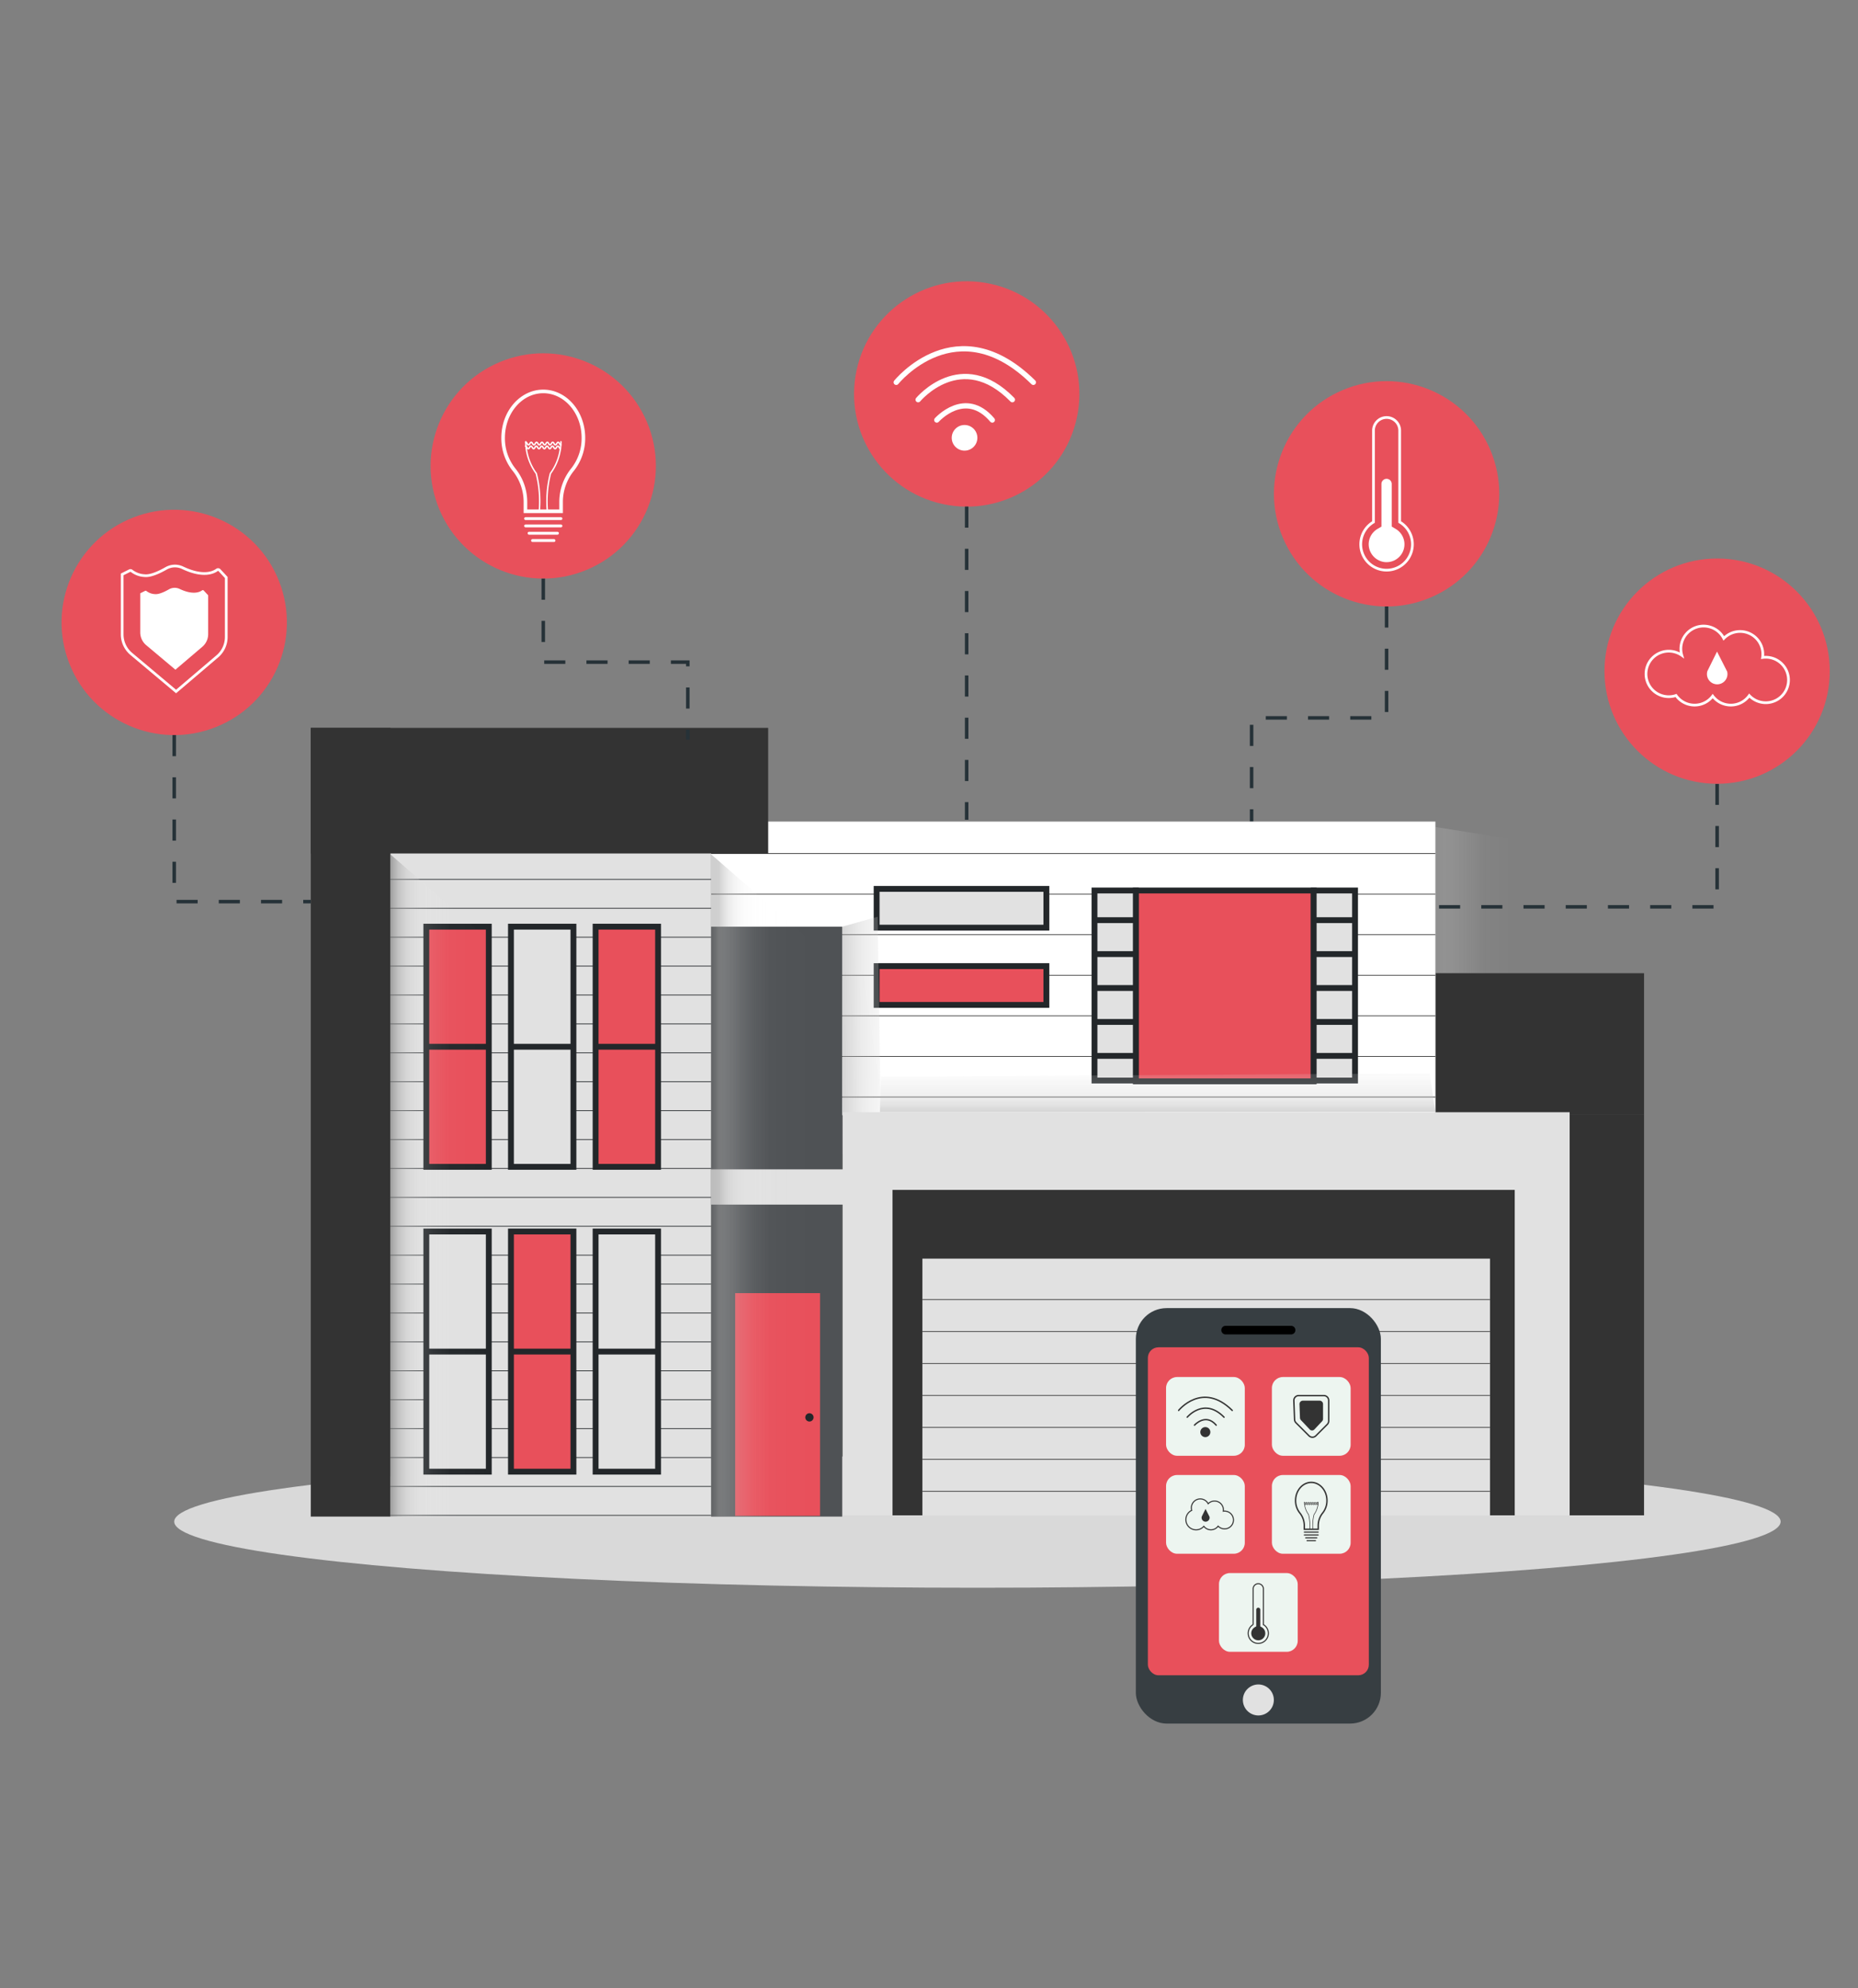 <svg xmlns="http://www.w3.org/2000/svg" xmlns:xlink="http://www.w3.org/1999/xlink" width="528" height="565" viewBox="0 0 528 565">
  <rect x="0" y="0" width="528" height="565" fill="#808080" stroke="none"/>
  <defs>
    <linearGradient id="linear-gradient" y1="0.5" x2="1" y2="0.5" gradientUnits="objectBoundingBox">
      <stop offset="0" stop-color="#616161" stop-opacity="0.702"/>
      <stop offset="0.112" stop-color="#8c8c8c" stop-opacity="0.506"/>
      <stop offset="0.283" stop-color="#bfbfbf" stop-opacity="0.282"/>
      <stop offset="0.472" stop-color="#e3e3e3" stop-opacity="0.122"/>
      <stop offset="0.689" stop-color="#f8f8f8" stop-opacity="0.027"/>
      <stop offset="1" stop-color="#fff" stop-opacity="0"/>
    </linearGradient>
    <linearGradient id="linear-gradient-2" x1="-0.535" y1="0.526" x2="5.311" y2="0.373" gradientUnits="objectBoundingBox">
      <stop offset="0" stop-color="#7f7f7f" stop-opacity="0.702"/>
      <stop offset="0.08" stop-color="#a2a2a2" stop-opacity="0.502"/>
      <stop offset="0.18" stop-color="#c4c4c4" stop-opacity="0.318"/>
      <stop offset="0.295" stop-color="#dedede" stop-opacity="0.176"/>
      <stop offset="0.431" stop-color="#f1f1f1" stop-opacity="0.075"/>
      <stop offset="0.611" stop-color="#fbfbfb" stop-opacity="0.016"/>
      <stop offset="1" stop-color="#fff" stop-opacity="0"/>
    </linearGradient>
    <linearGradient id="linear-gradient-3" x1="0.5" y1="1.502" x2="0.5" y2="-2.531" gradientUnits="objectBoundingBox">
      <stop offset="0.005" stop-color="#7f7f7f" stop-opacity="0.8"/>
      <stop offset="0.019" stop-color="#858585" stop-opacity="0.761"/>
      <stop offset="0.114" stop-color="#aaa" stop-opacity="0.525"/>
      <stop offset="0.221" stop-color="#c9c9c9" stop-opacity="0.333"/>
      <stop offset="0.34" stop-color="#e1e1e1" stop-opacity="0.184"/>
      <stop offset="0.478" stop-color="#f2f2f2" stop-opacity="0.078"/>
      <stop offset="0.655" stop-color="#fcfcfc" stop-opacity="0.02"/>
      <stop offset="1" stop-color="#fff" stop-opacity="0"/>
    </linearGradient>
    <linearGradient id="linear-gradient-4" y1="0.5" x2="1" y2="0.5" gradientUnits="objectBoundingBox">
      <stop offset="0" stop-color="#7f7f7f" stop-opacity="0.369"/>
      <stop offset="0.08" stop-color="#a2a2a2" stop-opacity="0.502"/>
      <stop offset="0.18" stop-color="#c4c4c4" stop-opacity="0.318"/>
      <stop offset="0.295" stop-color="#dedede" stop-opacity="0.176"/>
      <stop offset="0.431" stop-color="#f1f1f1" stop-opacity="0.075"/>
      <stop offset="0.611" stop-color="#fbfbfb" stop-opacity="0.016"/>
      <stop offset="1" stop-color="#fff" stop-opacity="0"/>
    </linearGradient>
    <linearGradient id="linear-gradient-5" x1="-2.383" y1="0.5" x2="-1.383" y2="0.5" xlink:href="#linear-gradient-2"/>
    <linearGradient id="linear-gradient-6" x1="0" y1="0.5" x2="1" y2="0.5" xlink:href="#linear-gradient-2"/>
    <clipPath id="clip-IoT_Solution_for_Real_Estate">
      <rect width="528" height="565"/>
    </clipPath>
  </defs>
  <g id="IoT_Solution_for_Real_Estate" data-name="IoT Solution for Real Estate" clip-path="url(#clip-IoT_Solution_for_Real_Estate)">
    <ellipse id="Ellipse_23" data-name="Ellipse 23" cx="228.25" cy="18.787" rx="228.25" ry="18.787" transform="translate(49.509 413.64)" fill="#d9d9d9" style="mix-blend-mode: multiply;isolation: isolate"/>
    <g id="Group_1062" data-name="Group 1062" transform="translate(88.318 206.851)">
      <path id="Path_1015" data-name="Path 1015" d="M353.3,236.236l27.937,4.423v37.986H353.3Z" transform="translate(-39.106 -208.921)" fill="url(#linear-gradient)" style="mix-blend-mode: multiply;isolation: isolate"/>
      <g id="Group_1052" data-name="Group 1052" transform="translate(113.767 26.63)">
        <rect id="Rectangle_373" data-name="Rectangle 373" width="205.82" height="83.432" fill="#fff"/>
        <line id="Line_27" data-name="Line 27" x2="205.82" transform="translate(0 9.073)" fill="none" stroke="#333" stroke-miterlimit="10" stroke-width="0.208"/>
        <line id="Line_28" data-name="Line 28" x2="205.82" transform="translate(0 20.608)" fill="none" stroke="#333" stroke-miterlimit="10" stroke-width="0.208"/>
        <line id="Line_29" data-name="Line 29" x2="205.82" transform="translate(0 32.143)" fill="none" stroke="#333" stroke-miterlimit="10" stroke-width="0.208"/>
        <line id="Line_30" data-name="Line 30" x2="205.82" transform="translate(0 43.678)" fill="none" stroke="#333" stroke-miterlimit="10" stroke-width="0.208"/>
        <line id="Line_31" data-name="Line 31" x2="205.82" transform="translate(0 55.213)" fill="none" stroke="#333" stroke-miterlimit="10" stroke-width="0.208"/>
        <line id="Line_32" data-name="Line 32" x2="205.82" transform="translate(0 66.748)" fill="none" stroke="#333" stroke-miterlimit="10" stroke-width="0.208"/>
        <line id="Line_33" data-name="Line 33" x2="205.82" transform="translate(0 78.282)" fill="none" stroke="#333" stroke-miterlimit="10" stroke-width="0.208"/>
      </g>
      <rect id="Rectangle_374" data-name="Rectangle 374" width="91.155" height="190.513" transform="translate(22.612 33.629)" fill="#e1e1e1"/>
      <rect id="Rectangle_375" data-name="Rectangle 375" width="22.612" height="224.142" transform="translate(0 0)" fill="#333"/>
      <path id="Path_1058" data-name="Path 1058" d="M0,0H129.98V35.7H0Z" transform="translate(0 0)" fill="#333"/>
      <rect id="Rectangle_377" data-name="Rectangle 377" width="48.24" height="11.022" transform="translate(160.799 45.757)" fill="#e1e1e1" stroke="#23272a" stroke-miterlimit="10" stroke-width="1.664"/>
      <rect id="Rectangle_378" data-name="Rectangle 378" width="48.24" height="11.022" transform="translate(160.799 67.71)" fill="#e8505b" stroke="#23272a" stroke-miterlimit="10" stroke-width="1.664"/>
      <g id="Group_1053" data-name="Group 1053" transform="translate(222.707 46.216)">
        <rect id="Rectangle_379" data-name="Rectangle 379" width="50.544" height="54.241" transform="translate(11.752)" fill="#e8505b" stroke="#23272a" stroke-miterlimit="10" stroke-width="1.664"/>
        <rect id="Rectangle_380" data-name="Rectangle 380" width="11.752" height="54.009" fill="#e1e1e1" stroke="#23272a" stroke-miterlimit="10" stroke-width="1.664"/>
        <rect id="Rectangle_381" data-name="Rectangle 381" width="11.752" height="54.009" transform="translate(62.295)" fill="#e1e1e1" stroke="#23272a" stroke-miterlimit="10" stroke-width="1.664"/>
        <line id="Line_34" data-name="Line 34" x2="11.752" transform="translate(0 8.429)" fill="#fff" stroke="#23272a" stroke-miterlimit="10" stroke-width="1.664"/>
        <line id="Line_35" data-name="Line 35" x2="11.752" transform="translate(0 18.071)" fill="#fff" stroke="#23272a" stroke-miterlimit="10" stroke-width="1.664"/>
        <line id="Line_36" data-name="Line 36" x2="11.752" transform="translate(0 27.713)" fill="#fff" stroke="#23272a" stroke-miterlimit="10" stroke-width="1.664"/>
        <line id="Line_37" data-name="Line 37" x2="11.752" transform="translate(0 37.355)" fill="#fff" stroke="#23272a" stroke-miterlimit="10" stroke-width="1.664"/>
        <line id="Line_38" data-name="Line 38" x2="11.752" transform="translate(0 46.998)" fill="#fff" stroke="#23272a" stroke-miterlimit="10" stroke-width="1.664"/>
        <line id="Line_39" data-name="Line 39" x2="11.752" transform="translate(62.295 8.429)" fill="#fff" stroke="#23272a" stroke-miterlimit="10" stroke-width="1.664"/>
        <line id="Line_40" data-name="Line 40" x2="11.752" transform="translate(62.295 18.071)" fill="#fff" stroke="#23272a" stroke-miterlimit="10" stroke-width="1.664"/>
        <line id="Line_41" data-name="Line 41" x2="11.752" transform="translate(62.295 27.713)" fill="#fff" stroke="#23272a" stroke-miterlimit="10" stroke-width="1.664"/>
        <line id="Line_42" data-name="Line 42" x2="11.752" transform="translate(62.295 37.355)" fill="#fff" stroke="#23272a" stroke-miterlimit="10" stroke-width="1.664"/>
        <line id="Line_43" data-name="Line 43" x2="11.752" transform="translate(62.295 46.998)" fill="#fff" stroke="#23272a" stroke-miterlimit="10" stroke-width="1.664"/>
      </g>
      <rect id="Rectangle_382" data-name="Rectangle 382" width="59.195" height="40.209" transform="translate(319.687 69.725)" fill="#333"/>
      <rect id="Rectangle_383" data-name="Rectangle 383" width="28.179" height="113.853" transform="translate(350.703 109.933)" fill="#333"/>
      <line id="Line_44" data-name="Line 44" x2="91.155" transform="translate(22.612 43.053)" fill="none" stroke="#23272a" stroke-miterlimit="10" stroke-width="0.208"/>
      <line id="Line_45" data-name="Line 45" x2="91.155" transform="translate(22.612 51.268)" fill="none" stroke="#23272a" stroke-miterlimit="10" stroke-width="0.208"/>
      <line id="Line_46" data-name="Line 46" x2="91.155" transform="translate(22.612 59.483)" fill="none" stroke="#23272a" stroke-miterlimit="10" stroke-width="0.208"/>
      <line id="Line_47" data-name="Line 47" x2="91.155" transform="translate(22.612 67.699)" fill="none" stroke="#23272a" stroke-miterlimit="10" stroke-width="0.208"/>
      <line id="Line_48" data-name="Line 48" x2="91.155" transform="translate(22.612 75.914)" fill="none" stroke="#23272a" stroke-miterlimit="10" stroke-width="0.208"/>
      <line id="Line_49" data-name="Line 49" x2="91.155" transform="translate(22.612 84.129)" fill="none" stroke="#23272a" stroke-miterlimit="10" stroke-width="0.208"/>
      <line id="Line_50" data-name="Line 50" x2="91.155" transform="translate(22.612 92.344)" fill="none" stroke="#23272a" stroke-miterlimit="10" stroke-width="0.208"/>
      <line id="Line_51" data-name="Line 51" x2="91.155" transform="translate(22.612 100.559)" fill="none" stroke="#23272a" stroke-miterlimit="10" stroke-width="0.208"/>
      <line id="Line_52" data-name="Line 52" x2="91.155" transform="translate(22.612 108.775)" fill="none" stroke="#23272a" stroke-miterlimit="10" stroke-width="0.208"/>
      <line id="Line_53" data-name="Line 53" x1="91.155" transform="translate(22.612 116.99)" fill="none" stroke="#23272a" stroke-miterlimit="10" stroke-width="0.208"/>
      <line id="Line_54" data-name="Line 54" x2="91.155" transform="translate(22.612 125.205)" fill="none" stroke="#23272a" stroke-miterlimit="10" stroke-width="0.208"/>
      <line id="Line_55" data-name="Line 55" x2="91.155" transform="translate(22.612 133.42)" fill="none" stroke="#23272a" stroke-miterlimit="10" stroke-width="0.208"/>
      <line id="Line_56" data-name="Line 56" x2="91.155" transform="translate(22.612 141.635)" fill="none" stroke="#23272a" stroke-miterlimit="10" stroke-width="0.208"/>
      <line id="Line_57" data-name="Line 57" x2="91.155" transform="translate(22.612 149.851)" fill="none" stroke="#23272a" stroke-miterlimit="10" stroke-width="0.208"/>
      <line id="Line_58" data-name="Line 58" x2="91.155" transform="translate(22.612 158.066)" fill="none" stroke="#23272a" stroke-miterlimit="10" stroke-width="0.208"/>
      <line id="Line_59" data-name="Line 59" x2="91.155" transform="translate(22.612 166.281)" fill="none" stroke="#23272a" stroke-miterlimit="10" stroke-width="0.208"/>
      <line id="Line_60" data-name="Line 60" x2="91.155" transform="translate(22.612 174.496)" fill="none" stroke="#23272a" stroke-miterlimit="10" stroke-width="0.208"/>
      <line id="Line_61" data-name="Line 61" x2="91.155" transform="translate(22.612 182.711)" fill="none" stroke="#23272a" stroke-miterlimit="10" stroke-width="0.208"/>
      <line id="Line_62" data-name="Line 62" x2="91.155" transform="translate(22.612 190.927)" fill="none" stroke="#23272a" stroke-miterlimit="10" stroke-width="0.208"/>
      <line id="Line_63" data-name="Line 63" x2="91.155" transform="translate(22.612 199.142)" fill="none" stroke="#23272a" stroke-miterlimit="10" stroke-width="0.208"/>
      <line id="Line_64" data-name="Line 64" x2="91.155" transform="translate(22.612 207.357)" fill="none" stroke="#23272a" stroke-miterlimit="10" stroke-width="0.208"/>
      <line id="Line_65" data-name="Line 65" x2="91.155" transform="translate(22.612 215.572)" fill="none" stroke="#23272a" stroke-miterlimit="10" stroke-width="0.208"/>
      <line id="Line_66" data-name="Line 66" x2="91.155" transform="translate(22.612 223.788)" fill="none" stroke="#23272a" stroke-miterlimit="10" stroke-width="0.208"/>
      <g id="Group_1054" data-name="Group 1054" transform="translate(32.83 56.496)">
        <rect id="Rectangle_384" data-name="Rectangle 384" width="17.755" height="68.253" fill="#e8505b" stroke="#23272a" stroke-miterlimit="10" stroke-width="1.664"/>
        <line id="Line_67" data-name="Line 67" x2="17.755" transform="translate(0 34.126)" fill="#fff" stroke="#23272a" stroke-miterlimit="10" stroke-width="1.664"/>
      </g>
      <g id="Group_1055" data-name="Group 1055" transform="translate(56.884 56.496)">
        <rect id="Rectangle_385" data-name="Rectangle 385" width="17.755" height="68.253" fill="#e1e1e1" stroke="#23272a" stroke-miterlimit="10" stroke-width="1.664"/>
        <line id="Line_68" data-name="Line 68" x2="17.755" transform="translate(0 34.126)" fill="#fff" stroke="#23272a" stroke-miterlimit="10" stroke-width="1.664"/>
      </g>
      <g id="Group_1056" data-name="Group 1056" transform="translate(80.937 56.496)">
        <rect id="Rectangle_386" data-name="Rectangle 386" width="17.755" height="68.253" fill="#e8505b" stroke="#23272a" stroke-miterlimit="10" stroke-width="1.664"/>
        <line id="Line_69" data-name="Line 69" x2="17.755" transform="translate(0 34.126)" fill="#fff" stroke="#23272a" stroke-miterlimit="10" stroke-width="1.664"/>
      </g>
      <g id="Group_1057" data-name="Group 1057" transform="translate(32.83 143.122)">
        <rect id="Rectangle_387" data-name="Rectangle 387" width="17.755" height="68.253" fill="#e1e1e1" stroke="#23272a" stroke-miterlimit="10" stroke-width="1.664"/>
        <line id="Line_70" data-name="Line 70" x2="17.755" transform="translate(0 34.126)" fill="#fff" stroke="#23272a" stroke-miterlimit="10" stroke-width="1.664"/>
      </g>
      <g id="Group_1058" data-name="Group 1058" transform="translate(56.884 143.122)">
        <rect id="Rectangle_388" data-name="Rectangle 388" width="17.755" height="68.253" fill="#e8505b" stroke="#23272a" stroke-miterlimit="10" stroke-width="1.664"/>
        <line id="Line_71" data-name="Line 71" x2="17.755" transform="translate(0 34.126)" fill="#fff" stroke="#23272a" stroke-miterlimit="10" stroke-width="1.664"/>
      </g>
      <g id="Group_1059" data-name="Group 1059" transform="translate(80.937 143.122)">
        <rect id="Rectangle_389" data-name="Rectangle 389" width="17.755" height="68.253" fill="#e1e1e1" stroke="#23272a" stroke-miterlimit="10" stroke-width="1.664"/>
        <line id="Line_72" data-name="Line 72" x2="17.755" transform="translate(0 34.126)" fill="#fff" stroke="#23272a" stroke-miterlimit="10" stroke-width="1.664"/>
      </g>
      <path id="Path_1016" data-name="Path 1016" d="M218.188,260.882l10.08-2.813.965,63.306-10.949,4.074Z" transform="translate(-67.165 -204.386)" fill="url(#linear-gradient-2)" style="mix-blend-mode: multiply;isolation: isolate"/>
      <path id="Path_1017" data-name="Path 1017" d="M227.087,305.961l.237-10.08,155.941-.965,1.64,10.949Z" transform="translate(-65.317 -196.734)" fill="url(#linear-gradient-3)" style="mix-blend-mode: multiply;isolation: isolate"/>
      <g id="Group_1060" data-name="Group 1060" transform="translate(151.172 109.226)">
        <rect id="Rectangle_390" data-name="Rectangle 390" width="206.566" height="114.56" fill="#e1e1e1"/>
        <rect id="Rectangle_391" data-name="Rectangle 391" width="176.821" height="92.484" transform="translate(14.139 22.076)" fill="#333"/>
        <rect id="Rectangle_392" data-name="Rectangle 392" width="161.298" height="72.996" transform="translate(22.634 41.608)" fill="#e1e1e1"/>
        <line id="Line_73" data-name="Line 73" x2="161.298" transform="translate(22.634 53.248)" fill="none" stroke="#333" stroke-miterlimit="10" stroke-width="0.208"/>
        <line id="Line_74" data-name="Line 74" x2="161.298" transform="translate(22.634 62.329)" fill="none" stroke="#333" stroke-miterlimit="10" stroke-width="0.208"/>
        <line id="Line_75" data-name="Line 75" x2="161.298" transform="translate(22.634 71.411)" fill="none" stroke="#333" stroke-miterlimit="10" stroke-width="0.208"/>
        <line id="Line_76" data-name="Line 76" x2="161.298" transform="translate(22.634 80.492)" fill="none" stroke="#333" stroke-miterlimit="10" stroke-width="0.208"/>
        <line id="Line_77" data-name="Line 77" x2="161.298" transform="translate(22.634 89.573)" fill="none" stroke="#333" stroke-miterlimit="10" stroke-width="0.208"/>
        <line id="Line_78" data-name="Line 78" x2="161.298" transform="translate(22.634 98.654)" fill="none" stroke="#333" stroke-miterlimit="10" stroke-width="0.208"/>
        <line id="Line_79" data-name="Line 79" x2="161.298" transform="translate(22.634 107.735)" fill="none" stroke="#333" stroke-miterlimit="10" stroke-width="0.208"/>
      </g>
      <rect id="Rectangle_393" data-name="Rectangle 393" width="37.256" height="167.646" transform="translate(113.767 56.496)" fill="#4f5255"/>
      <rect id="Rectangle_394" data-name="Rectangle 394" width="38.322" height="10.019" transform="translate(113.767 125.462)" fill="#e1e1e1"/>
      <g id="Group_1061" data-name="Group 1061" transform="translate(120.599 160.637)">
        <rect id="Rectangle_395" data-name="Rectangle 395" width="24.12" height="63.292" fill="#e8505b"/>
        <ellipse id="Ellipse_24" data-name="Ellipse 24" cx="1.178" cy="1.178" rx="1.178" ry="1.178" transform="translate(19.926 34.134)" fill="#23272a"/>
      </g>
      <path id="Path_1018" data-name="Path 1018" d="M187.339,243.375l27.937,24.3V431.58H187.339Z" transform="translate(-73.572 -207.438)" fill="url(#linear-gradient-4)" style="mix-blend-mode: multiply;isolation: isolate"/>
      <path id="Path_1019" data-name="Path 1019" d="M220.874,303.687l-13.968,14.894V419.055h13.968Z" transform="translate(-69.508 -194.913)" fill="url(#linear-gradient-5)" style="mix-blend-mode: multiply;isolation: isolate"/>
      <path id="Path_1020" data-name="Path 1020" d="M111.859,243.375l27.937,24.3V431.58H111.859Z" transform="translate(-89.247 -207.438)" fill="url(#linear-gradient-6)" style="mix-blend-mode: multiply;isolation: isolate"/>
    </g>
    <g id="Group_1068" data-name="Group 1068" transform="translate(237.937 75.184)">
      <g id="Group_1067" data-name="Group 1067" transform="translate(0 0)">
        <ellipse id="Ellipse_25" data-name="Ellipse 25" cx="32.012" cy="32.012" rx="32.012" ry="32.012" transform="matrix(0.162, -0.987, 0.987, 0.162, 0, 63.183)" fill="#e8505b"/>
        <g id="Group_1066" data-name="Group 1066" transform="translate(16.751 23.927)">
          <path id="Path_1023" data-name="Path 1023" d="M230.9,133.947s17.227-21.469,38.961,0" transform="translate(-230.897 -124.405)" fill="none" stroke="#fff" stroke-linecap="round" stroke-miterlimit="10" stroke-width="1.5"/>
          <path id="Path_1024" data-name="Path 1024" d="M236.054,137.522s12.289-14.808,26.769,0" transform="translate(-229.826 -123.048)" fill="none" stroke="#fff" stroke-linecap="round" stroke-miterlimit="10" stroke-width="1.5"/>
          <path id="Path_1025" data-name="Path 1025" d="M240.443,141.87s8.084-9.072,15.77,0" transform="translate(-228.915 -121.615)" fill="none" stroke="#fff" stroke-linecap="round" stroke-miterlimit="10" stroke-width="1.5"/>
          <ellipse id="Ellipse_26" data-name="Ellipse 26" cx="3.644" cy="3.644" rx="3.644" ry="3.644" transform="translate(15.77 21.667)" fill="#fff"/>
        </g>
      </g>
      <line id="Line_80" data-name="Line 80" y2="89.002" transform="translate(36.762 68.773)" fill="none" stroke="#263238" stroke-miterlimit="10" stroke-width="1" stroke-dasharray="6"/>
    </g>
    <g id="Group_1071" data-name="Group 1071" transform="translate(352.094 98.392)">
      <g id="Group_1070" data-name="Group 1070" transform="translate(0)">
        <ellipse id="Ellipse_27" data-name="Ellipse 27" cx="32.012" cy="32.012" rx="32.012" ry="32.012" transform="translate(0 24.902) rotate(-22.889)" fill="#e8505b"/>
        <g id="Group_1069" data-name="Group 1069" transform="translate(34.597 20.255)">
          <path id="Path_1026" data-name="Path 1026" d="M351.27,170.29V144.306a3.725,3.725,0,0,0-3.726-3.724h0a3.725,3.725,0,0,0-3.724,3.724V170.29a7.344,7.344,0,1,0,7.45,0Z" transform="translate(-340.2 -140.582)" fill="none" stroke="#fff" stroke-linecap="round" stroke-miterlimit="10" stroke-width="0.768"/>
          <path id="Path_1027" data-name="Path 1027" d="M347.156,178.7a5.438,5.438,0,0,1-.591-.033,5.142,5.142,0,0,1-4.466-4.519,5.054,5.054,0,0,1,2.481-4.9l1.112-.657V156.473a1.463,1.463,0,0,1,2.926,0v12.111l1.111.657a5.078,5.078,0,0,1-2.574,9.456Z" transform="translate(-339.811 -137.585)" fill="#fff"/>
        </g>
      </g>
      <path id="Path_1028" data-name="Path 1028" d="M352.878,185.046v31.671h-38.36v29.394" transform="translate(-310.936 -111.093)" fill="none" stroke="#263238" stroke-miterlimit="10" stroke-width="1" stroke-dasharray="6"/>
    </g>
    <g id="Group_1077" data-name="Group 1077" transform="translate(112.441 90.484)">
      <g id="Group_1076" data-name="Group 1076" transform="translate(0 0)">
        <ellipse id="Ellipse_28" data-name="Ellipse 28" cx="32.012" cy="32.012" rx="32.012" ry="32.012" transform="matrix(0.921, -0.389, 0.389, 0.921, 0, 24.902)" fill="#e8505b"/>
        <g id="Group_1075" data-name="Group 1075" transform="translate(30.534 20.754)">
          <path id="Path_1029" data-name="Path 1029" d="M161.209,147.645c0-7.29-5.107-13.2-11.408-13.2s-11.408,5.909-11.408,13.2a14.339,14.339,0,0,0,3.028,8.952,14.666,14.666,0,0,1,3.314,9.132v2.78h10.132v-2.78a14.66,14.66,0,0,1,3.315-9.132A14.345,14.345,0,0,0,161.209,147.645Z" transform="translate(-138.394 -134.446)" fill="none" stroke="#fff" stroke-linecap="round" stroke-miterlimit="10" stroke-width="1.021"/>
          <g id="Group_1074" data-name="Group 1074" transform="translate(6.386 14.309)">
            <path id="Path_1030" data-name="Path 1030" d="M143.724,146.294a15.5,15.5,0,0,0,2.977,9,31.981,31.981,0,0,1,.863,10.751" transform="translate(-143.674 -146.294)" fill="none" stroke="#fff" stroke-linecap="round" stroke-miterlimit="10" stroke-width="0.409"/>
            <path id="Path_1031" data-name="Path 1031" d="M152.674,146.294a15.5,15.5,0,0,1-2.978,9,32.019,32.019,0,0,0-.863,10.751" transform="translate(-142.635 -146.294)" fill="none" stroke="#fff" stroke-linecap="round" stroke-miterlimit="10" stroke-width="0.409"/>
            <g id="Group_1072" data-name="Group 1072" transform="translate(0.078 0.149)">
              <path id="Path_1032" data-name="Path 1032" d="M143.747,146.417c.379,0,.379.728.76.728s.379-.728.76-.728.383.728.764.728.38-.728.762-.728.382.728.762.728.383-.728.766-.728.382.728.763.728.382-.728.763-.728.38.728.761.728.383-.728.766-.728.384.728.767.728.385-.728.769-.728.384.728.769.728" transform="translate(-143.747 -146.417)" fill="none" stroke="#fff" stroke-linecap="round" stroke-miterlimit="10" stroke-width="0.409"/>
            </g>
            <g id="Group_1073" data-name="Group 1073" transform="translate(0 1.24)">
              <path id="Path_1033" data-name="Path 1033" d="M143.682,147.321c.38,0,.38.727.76.727s.38-.727.761-.727.382.727.763.727.382-.727.763-.727.38.727.762.727.382-.727.764-.727.382.727.763.727.382-.727.763-.727.38.727.762.727.383-.727.766-.727.383.727.767.727.384-.727.768-.727.385.727.769.727" transform="translate(-143.682 -147.321)" fill="none" stroke="#fff" stroke-linecap="round" stroke-miterlimit="10" stroke-width="0.409"/>
            </g>
          </g>
          <line id="Line_81" data-name="Line 81" x2="10.043" transform="translate(6.387 36.142)" fill="none" stroke="#fff" stroke-linecap="round" stroke-miterlimit="10" stroke-width="0.817"/>
          <line id="Line_82" data-name="Line 82" x2="10.043" transform="translate(6.387 38.22)" fill="none" stroke="#fff" stroke-linecap="round" stroke-miterlimit="10" stroke-width="0.817"/>
          <line id="Line_83" data-name="Line 83" x2="8.069" transform="translate(7.373 40.299)" fill="none" stroke="#fff" stroke-linecap="round" stroke-miterlimit="10" stroke-width="0.817"/>
          <line id="Line_84" data-name="Line 84" x2="6.095" transform="translate(8.36 42.377)" fill="none" stroke="#fff" stroke-linecap="round" stroke-miterlimit="10" stroke-width="0.817"/>
        </g>
      </g>
      <path id="Path_1034" data-name="Path 1034" d="M147.84,178.5v23.731h41.076v22.045" transform="translate(-105.898 -104.544)" fill="none" stroke="#263238" stroke-miterlimit="10" stroke-width="1" stroke-dasharray="6"/>
    </g>
    <g id="Group_1080" data-name="Group 1080" transform="translate(408.73 158.715)">
      <path id="Path_1035" data-name="Path 1035" d="M437.684,226.773v34.974H358.449" transform="translate(-358.449 -162.75)" fill="none" stroke="#263238" stroke-miterlimit="10" stroke-width="1" stroke-dasharray="6"/>
      <g id="Group_1079" data-name="Group 1079" transform="translate(47.223 0)">
        <ellipse id="Ellipse_29" data-name="Ellipse 29" cx="32.012" cy="32.012" rx="32.012" ry="32.012" fill="#e8505b"/>
        <g id="Group_1078" data-name="Group 1078" transform="translate(11.813 19.211)">
          <path id="Path_1036" data-name="Path 1036" d="M441.351,198.517a6.538,6.538,0,0,0-.9.07,6.457,6.457,0,0,0-11.022-5.43,6.461,6.461,0,0,0-11.933,4.808,6.467,6.467,0,1,0-1.639,11.423,6.451,6.451,0,0,0,10.421.17,6.448,6.448,0,0,0,10.39-.13,6.462,6.462,0,1,0,4.685-10.911Z" transform="translate(-407.333 -189.667)" fill="none" stroke="#fff" stroke-linecap="round" stroke-miterlimit="10" stroke-width="0.768"/>
          <path id="Path_1037" data-name="Path 1037" d="M424.531,195.667l2.874,5.668a2.915,2.915,0,0,1-2.825,3.634h0a2.915,2.915,0,0,1-2.791-3.755Z" transform="translate(-404.357 -188.421)" fill="#fff"/>
        </g>
      </g>
    </g>
    <g id="Group_1092" data-name="Group 1092" transform="translate(322.777 371.747)">
      <g id="Group_1081" data-name="Group 1081" transform="translate(0 0)">
        <rect id="Rectangle_399" data-name="Rectangle 399" width="69.633" height="118.069" rx="8.753" fill="#373e42"/>
        <rect id="Rectangle_400" data-name="Rectangle 400" width="62.793" height="93.205" rx="3.013" transform="translate(3.42 11.136)" fill="#e8505b"/>
        <path id="Path_1038" data-name="Path 1038" d="M327.22,356.767H308.612a1.22,1.22,0,0,1-1.221-1.22h0a1.222,1.222,0,0,1,1.221-1.221H327.22a1.22,1.22,0,0,1,1.22,1.221h0A1.219,1.219,0,0,1,327.22,356.767Z" transform="translate(-283.099 -349.292)"/>
        <path id="Path_1039" data-name="Path 1039" d="M321.267,443.123a4.4,4.4,0,1,1-4.4-4.4A4.4,4.4,0,0,1,321.267,443.123Z" transform="translate(-282.047 -331.766)" fill="#e1e1e1"/>
      </g>
      <g id="Group_1091" data-name="Group 1091" transform="translate(8.591 19.584)">
        <g id="Group_1082" data-name="Group 1082">
          <rect id="Rectangle_401" data-name="Rectangle 401" width="22.376" height="22.376" rx="3.125" fill="#edf5f0"/>
          <rect id="Rectangle_402" data-name="Rectangle 402" width="22.376" height="22.376" rx="3.125" transform="translate(30.074)" fill="#edf5f0"/>
          <rect id="Rectangle_403" data-name="Rectangle 403" width="22.376" height="22.376" rx="3.125" transform="translate(0 27.845)" fill="#edf5f0"/>
          <rect id="Rectangle_404" data-name="Rectangle 404" width="22.376" height="22.376" rx="3.125" transform="translate(30.074 27.845)" fill="#edf5f0"/>
          <rect id="Rectangle_405" data-name="Rectangle 405" width="22.376" height="22.376" rx="3.125" transform="translate(15.037 55.71)" fill="#edf5f0"/>
        </g>
        <g id="Group_1083" data-name="Group 1083" transform="translate(3.573 5.759)">
          <path id="Path_1040" data-name="Path 1040" d="M297.349,374.872s6.735-8.391,15.23,0" transform="translate(-297.349 -371.143)" fill="none" stroke="#333" stroke-linecap="round" stroke-miterlimit="10" stroke-width="0.399"/>
          <path id="Path_1041" data-name="Path 1041" d="M299.365,376.27s4.8-5.788,10.465,0" transform="translate(-296.93 -370.612)" fill="none" stroke="#333" stroke-linecap="round" stroke-miterlimit="10" stroke-width="0.399"/>
          <path id="Path_1042" data-name="Path 1042" d="M301.081,377.97s3.16-3.546,6.164,0" transform="translate(-296.574 -370.052)" fill="none" stroke="#333" stroke-linecap="round" stroke-miterlimit="10" stroke-width="0.399"/>
          <path id="Path_1043" data-name="Path 1043" d="M305.3,379.581a1.424,1.424,0,1,1-1.425-1.425A1.424,1.424,0,0,1,305.3,379.581Z" transform="translate(-296.289 -369.687)" fill="#333"/>
        </g>
        <g id="Group_1084" data-name="Group 1084" transform="translate(23.328 58.742)">
          <path id="Path_1044" data-name="Path 1044" d="M318.034,426.628V416.471a1.457,1.457,0,0,0-1.456-1.456h0a1.456,1.456,0,0,0-1.455,1.456v10.157a2.871,2.871,0,1,0,2.912,0Z" transform="translate(-313.707 -415.015)" fill="none" stroke="#333" stroke-linecap="round" stroke-miterlimit="10" stroke-width="0.3"/>
          <path id="Path_1045" data-name="Path 1045" d="M316.427,429.914a2.132,2.132,0,0,1-.231-.012,2.01,2.01,0,0,1-1.746-1.767,1.975,1.975,0,0,1,.97-1.917l.435-.257v-4.734a.572.572,0,0,1,1.144,0v4.734l.435.257a1.985,1.985,0,0,1-1.006,3.7Z" transform="translate(-313.555 -413.844)" fill="#333"/>
        </g>
        <g id="Group_1085" data-name="Group 1085" transform="translate(36.311 5.271)">
          <path id="Path_1046" data-name="Path 1046" d="M325.842,370.739h7.134a1.385,1.385,0,0,1,1.384,1.385v5.831a1.386,1.386,0,0,1-.406.979l-3.232,3.232a1.385,1.385,0,0,1-1.959,0l-3.7-3.7a1.385,1.385,0,0,1-.4-.926l-.205-5.367A1.385,1.385,0,0,1,325.842,370.739Z" transform="translate(-324.457 -370.739)" fill="none" stroke="#333" stroke-linecap="round" stroke-miterlimit="10" stroke-width="0.399"/>
          <path id="Path_1047" data-name="Path 1047" d="M326.722,371.936h4.821a.965.965,0,0,1,.935.991V377.1a1.014,1.014,0,0,1-.274.7l-2.184,2.314a.9.9,0,0,1-1.324,0l-2.5-2.645a1.023,1.023,0,0,1-.274-.663l-.139-3.842A.968.968,0,0,1,326.722,371.936Z" transform="translate(-324.181 -370.49)" fill="#333"/>
        </g>
        <g id="Group_1089" data-name="Group 1089" transform="translate(36.803 29.948)">
          <path id="Path_1048" data-name="Path 1048" d="M333.784,396.331c0-2.849-2-5.159-4.46-5.159s-4.459,2.31-4.459,5.159a5.6,5.6,0,0,0,1.184,3.5,5.733,5.733,0,0,1,1.295,3.57v1.087H331.3V403.4a5.727,5.727,0,0,1,1.3-3.57A5.607,5.607,0,0,0,333.784,396.331Z" transform="translate(-324.865 -391.172)" fill="none" stroke="#333" stroke-linecap="round" stroke-miterlimit="10" stroke-width="0.399"/>
          <g id="Group_1088" data-name="Group 1088" transform="translate(2.496 5.593)">
            <path id="Path_1049" data-name="Path 1049" d="M326.948,395.8a6.054,6.054,0,0,0,1.163,3.52,12.484,12.484,0,0,1,.338,4.2" transform="translate(-326.929 -395.803)" fill="none" stroke="#333" stroke-linecap="round" stroke-miterlimit="10" stroke-width="0.16"/>
            <path id="Path_1050" data-name="Path 1050" d="M330.446,395.8a6.061,6.061,0,0,1-1.164,3.52,12.505,12.505,0,0,0-.337,4.2" transform="translate(-326.523 -395.803)" fill="none" stroke="#333" stroke-linecap="round" stroke-miterlimit="10" stroke-width="0.16"/>
            <g id="Group_1086" data-name="Group 1086" transform="translate(0.03 0.059)">
              <path id="Path_1051" data-name="Path 1051" d="M326.957,395.852c.146,0,.146.284.292.284s.147-.284.295-.284.15.284.3.284.148-.284.3-.284.147.284.3.284.148-.284.3-.284.15.284.3.284.15-.284.3-.284.147.284.3.284.149-.284.3-.284.151.284.3.284.153-.284.306-.284.152.284.306.284" transform="translate(-326.957 -395.852)" fill="none" stroke="#333" stroke-linecap="round" stroke-miterlimit="10" stroke-width="0.16"/>
            </g>
            <g id="Group_1087" data-name="Group 1087" transform="translate(0 0.485)">
              <path id="Path_1052" data-name="Path 1052" d="M326.932,396.2c.146,0,.146.284.292.284s.147-.284.295-.284.15.284.3.284.149-.284.3-.284.147.284.3.284.149-.284.3-.284.15.284.3.284.149-.284.3-.284.149.284.3.284.149-.284.3-.284.152.284.3.284.153-.284.306-.284.152.284.3.284" transform="translate(-326.932 -396.205)" fill="none" stroke="#333" stroke-linecap="round" stroke-miterlimit="10" stroke-width="0.16"/>
            </g>
          </g>
          <line id="Line_85" data-name="Line 85" x2="3.926" transform="translate(2.496 14.128)" fill="none" stroke="#333" stroke-linecap="round" stroke-miterlimit="10" stroke-width="0.319"/>
          <line id="Line_86" data-name="Line 86" x2="3.926" transform="translate(2.496 14.94)" fill="none" stroke="#333" stroke-linecap="round" stroke-miterlimit="10" stroke-width="0.319"/>
          <line id="Line_87" data-name="Line 87" x2="3.154" transform="translate(2.882 15.753)" fill="none" stroke="#333" stroke-linecap="round" stroke-miterlimit="10" stroke-width="0.319"/>
          <line id="Line_88" data-name="Line 88" x2="2.382" transform="translate(3.268 16.565)" fill="none" stroke="#333" stroke-linecap="round" stroke-miterlimit="10" stroke-width="0.319"/>
        </g>
        <g id="Group_1090" data-name="Group 1090" transform="translate(3.328 34.644)">
          <path id="Path_1053" data-name="Path 1053" d="M310.444,398.521a2.437,2.437,0,0,0-.353.028,2.557,2.557,0,0,0,.029-.362,2.526,2.526,0,0,0-4.338-1.761,2.525,2.525,0,0,0-4.664,1.879,2.907,2.907,0,1,0,3.433,4.532,2.521,2.521,0,0,0,4.061-.051,2.526,2.526,0,1,0,1.831-4.266Z" transform="translate(-297.146 -395.061)" fill="none" stroke="#333" stroke-linecap="round" stroke-miterlimit="10" stroke-width="0.3"/>
          <path id="Path_1054" data-name="Path 1054" d="M303.869,397.407l1.123,2.215a1.139,1.139,0,0,1-1.1,1.42h0a1.138,1.138,0,0,1-1.091-1.467Z" transform="translate(-295.983 -394.574)" fill="#333"/>
        </g>
      </g>
    </g>
    <g id="Group_1096" data-name="Group 1096" transform="translate(8.023 135.396)">
      <g id="Group_1094" data-name="Group 1094" transform="translate(0 0)">
        <g id="Group_1093" data-name="Group 1093">
          <ellipse id="Ellipse_30" data-name="Ellipse 30" cx="32.012" cy="32.012" rx="32.012" ry="32.012" transform="translate(0 23.362) rotate(-21.401)" fill="#e8505b"/>
        </g>
        <path id="Path_1055" data-name="Path 1055" d="M61,215.309v47.338H99.809" transform="translate(-19.515 -141.812)" fill="none" stroke="#263238" stroke-miterlimit="10" stroke-width="1" stroke-dasharray="6"/>
      </g>
      <g id="Group_1095" data-name="Group 1095" transform="translate(26.696 25.458)">
        <path id="Path_1056" data-name="Path 1056" d="M48.754,177.913v17.046a7.245,7.245,0,0,0,2.587,5.549l12.73,10.681,11.716-9.979a7.244,7.244,0,0,0,2.546-5.514v-16.9L76.4,176.711a.544.544,0,0,0-.725-.06c-.965.711-3.9,2.146-9.729-.617a5.059,5.059,0,0,0-4.683.149c-1.85,1.062-4.427,2.289-6.17,2.083a6.517,6.517,0,0,1-3.635-1.338.532.532,0,0,0-.589-.071Z" transform="translate(-48.754 -175.531)" fill="none" stroke="#fff" stroke-linecap="round" stroke-miterlimit="10" stroke-width="0.768"/>
        <path id="Path_1057" data-name="Path 1057" d="M53.008,182.214v11.124A4.73,4.73,0,0,0,54.7,196.96L63,203.931l7.646-6.513a4.728,4.728,0,0,0,1.662-3.6v-11.03l-1.262-1.36a.354.354,0,0,0-.472-.039c-.63.464-2.547,1.4-6.35-.4a3.3,3.3,0,0,0-3.057.1c-1.208.692-2.889,1.493-4.026,1.359a4.245,4.245,0,0,1-2.372-.873.349.349,0,0,0-.385-.046Z" transform="translate(-47.871 -174.466)" fill="#fff"/>
      </g>
    </g>
  </g>
</svg>
